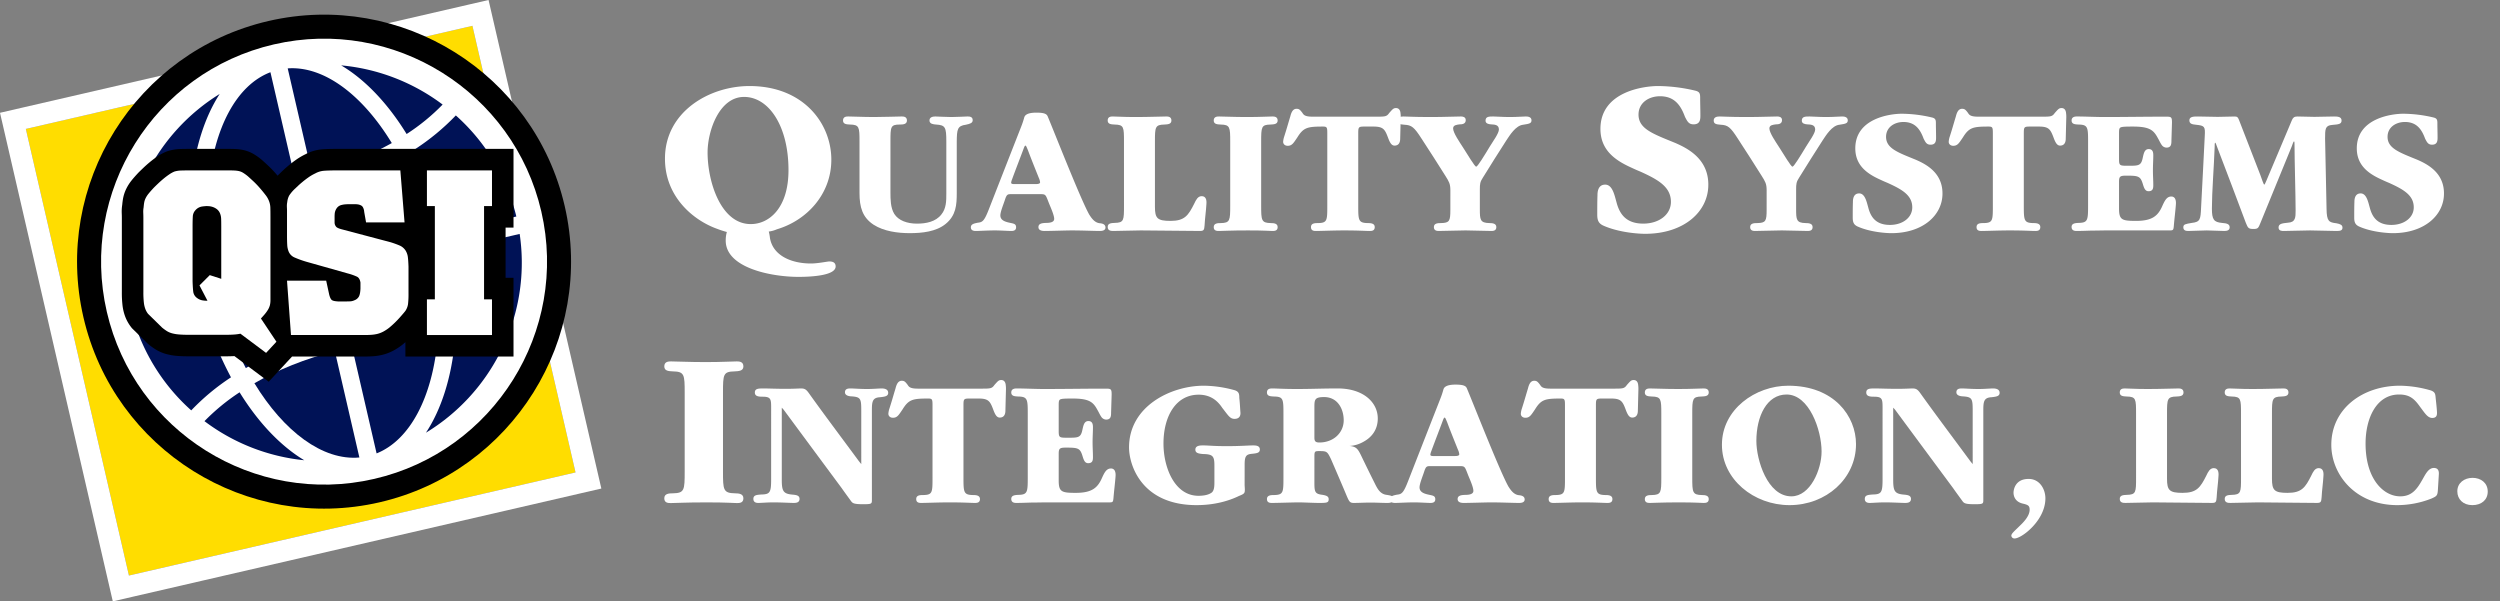 <svg id="Layer_1" data-name="Layer 1" xmlns="http://www.w3.org/2000/svg" viewBox="0 0 2323.204 558.82">
  <rect x="0" y="0" width="2323.204" height="558.82" fill="#808080" stroke="none"/>
  <defs>
    <style>
      .cls-1 {
        fill: #fd0;
      }

      .cls-2 {
        fill: #fff;
      }

      .cls-3 {
        fill: #001256;
      }
    </style>
  </defs>
  <title>QSI NEW LOGO_whiteletters</title>
  <rect class="cls-1" x="93.889" y="100.661" width="425.947" height="425.948" transform="translate(-90.139 42.842) rotate(-13)"/>
  <path class="cls-2" d="M466.469,58.211l95.817,415.031-415.03,95.816L51.438,154.028l415.03-95.817m14.988-23.986-19.487,4.5L46.939,134.541l-19.487,4.5,4.5,19.487,95.818,415.031,4.5,19.486,19.487-4.5,415.03-95.816,19.487-4.5-4.5-19.486L485.956,53.712l-4.5-19.487Z" transform="translate(-27.452 -34.225)"/>
  <g>
    <path d="M380.229,501c-123.312,28.469-246.794-48.689-275.262-172s48.691-246.792,172-275.26,246.791,48.691,275.261,172-48.693,246.791-172,275.26" transform="translate(-27.452 -34.225)"/>
    <path class="cls-2" d="M281.99,75.478c-111.325,25.7-180.983,137.18-155.283,248.5s137.179,180.981,248.5,155.282,180.982-137.178,155.28-248.5S393.312,49.777,281.99,75.478" transform="translate(-27.452 -34.225)"/>
    <path class="cls-3" d="M221.4,206.189a303.118,303.118,0,0,0,80.176-6.028l-22.814-98.817c-31.913,12.15-52.5,52.5-57.362,104.846" transform="translate(-27.452 -34.225)"/>
    <path class="cls-3" d="M361.42,459.356l-22.814-98.82c-27.783,7.15-53.162,17.432-74.735,29.8,27.319,44.906,63.551,72.135,97.55,69.024" transform="translate(-27.452 -34.225)"/>
    <path class="cls-3" d="M255.9,376.309C278.836,363,305.611,352.031,334.9,344.49l-11.477-49.71-91.286,21.075A307.967,307.967,0,0,0,255.9,376.309" transform="translate(-27.452 -34.225)"/>
    <path class="cls-3" d="M228.091,299.885l91.628-21.153-14.434-62.522a313.512,313.512,0,0,1-84.894,6.113,313.649,313.649,0,0,0,7.7,77.562" transform="translate(-27.452 -34.225)"/>
    <path class="cls-3" d="M231.618,121.526a184.6,184.6,0,0,0-67.478,73.266,190.787,190.787,0,0,0,41.139,9.822c3.268-32.789,12.389-61.6,26.339-83.088" transform="translate(-27.452 -34.225)"/>
    <path class="cls-3" d="M204.184,220.64a209.553,209.553,0,0,1-46.651-11.419,183.3,183.3,0,0,0-9.354,109.113l63.908-14.753a319.752,319.752,0,0,1-7.9-82.94" transform="translate(-27.452 -34.225)"/>
    <path class="cls-3" d="M217.463,425.6A184.653,184.653,0,0,0,310.2,461.928c-21.957-13.2-42.785-35.1-60.1-63.135A193.787,193.787,0,0,0,217.463,425.6" transform="translate(-27.452 -34.225)"/>
    <path class="cls-3" d="M442.462,250.394l64.813-14.963A183.047,183.047,0,0,0,451.048,141.5a212.773,212.773,0,0,1-37.687,31.205,318.831,318.831,0,0,1,29.1,77.685" transform="translate(-27.452 -34.225)"/>
    <path class="cls-3" d="M216.092,319.56l-63.6,14.684a183.165,183.165,0,0,0,52.68,81.34A209.568,209.568,0,0,1,242.1,384.871a316.507,316.507,0,0,1-26.009-65.311" transform="translate(-27.452 -34.225)"/>
    <path class="cls-3" d="M451.118,336.252a212.8,212.8,0,0,1,47.562,11.571,182.731,182.731,0,0,0,11.691-96.2l-64.5,14.892a318.262,318.262,0,0,1,5.25,69.739" transform="translate(-27.452 -34.225)"/>
    <path class="cls-3" d="M429.82,270.218l-90.381,20.865,11.486,49.753a315.244,315.244,0,0,1,84.018-6.18,308.164,308.164,0,0,0-5.124-64.438" transform="translate(-27.452 -34.225)"/>
    <path class="cls-3" d="M354.621,356.838l22.794,98.73c31.449-12.594,51.744-52.779,56.561-104.789a305.378,305.378,0,0,0-79.354,6.059" transform="translate(-27.452 -34.225)"/>
    <path class="cls-3" d="M423.277,436.324a184.56,184.56,0,0,0,68.751-74.109,191.254,191.254,0,0,0-41.986-9.906c-3.256,33.242-12.516,62.41-26.765,84.016" transform="translate(-27.452 -34.225)"/>
    <path class="cls-3" d="M438.772,131.389a184.9,184.9,0,0,0-94.3-36.419c22.278,13.174,43.345,35.34,60.843,63.79a191.75,191.75,0,0,0,33.461-27.371" transform="translate(-27.452 -34.225)"/>
    <path class="cls-3" d="M294.812,97.778,317.6,196.463a305.212,305.212,0,0,0,73.944-29.285c-27.116-44.593-62.942-71.868-96.728-69.4" transform="translate(-27.452 -34.225)"/>
    <path class="cls-3" d="M399.478,181.245A314.635,314.635,0,0,1,321.346,212.5l14.434,62.523L426.412,254.1a311.691,311.691,0,0,0-26.934-72.855" transform="translate(-27.452 -34.225)"/>
  </g>
  <path d="M484.646,172.573H341.627c-6.189,0-10.885.124-14.358.379a39.913,39.913,0,0,0-15.931,4.6,60.841,60.841,0,0,0-8.626,5.056c-2.4,1.692-4.632,3.39-6.653,5.06s-3.726,3.161-5.175,4.521c-1.15,1.075-2.026,1.912-2.651,2.529-1.015.971-1.937,1.894-2.8,2.789q-.809-.958-1.643-1.916a102.328,102.328,0,0,0-7.423-7.69c-2.221-2.057-3.945-3.63-5.3-4.838l-.322-.287-.334-.273a59.458,59.458,0,0,0-6.54-4.707l-.021-.013-.022-.013a32.954,32.954,0,0,0-9.925-4.058,45.8,45.8,0,0,0-7.777-1c-1.934-.087-4.057-.13-6.352-.13H205.105c-4.07,0-7.413.04-9.935.118a44.14,44.14,0,0,0-11.535,1.845l-.8.246-.776.312a45.687,45.687,0,0,0-8.669,4.728c-2.307,1.567-4.615,3.308-6.86,5.175-2.119,1.769-4.133,3.564-6.012,5.359-1.606,1.531-3.032,2.917-4.22,4.1l-.244.244-.235.252c-2.375,2.542-4.277,4.7-5.816,6.608a41.831,41.831,0,0,0-5.336,8.344,35.313,35.313,0,0,0-2.953,9.281c-.27,1.625-.5,3.41-.671,5.321a41.066,41.066,0,0,0-.446,8.219c.056,1.27.086,2.576.086,3.834v69.128a102.361,102.361,0,0,0,.573,11.893A44.255,44.255,0,0,0,143.9,328.7a37.663,37.663,0,0,0,5.332,9.431l.822,1.056.955.937,13.035,12.785.647.635.7.574a65.248,65.248,0,0,0,6.4,4.66,38.05,38.05,0,0,0,10.088,4.424,54.467,54.467,0,0,0,10.028,1.744c3.064.269,6.545.4,10.628.4h34.639c3.006,0,5.687-.072,8.121-.219l17.442,13.051,14.414,10.783,12.236-13.2,9.451-10.2H365.9c2.932,0,5.674-.09,8.15-.27a52.415,52.415,0,0,0,9.064-1.416,44.268,44.268,0,0,0,9.685-3.719,56.416,56.416,0,0,0,8.866-5.809l.223-.176.218-.182c.706-.588,1.393-1.2,2.083-1.8v13.371h100.46V292.408h-7.367v-46.68h7.367V172.573Z" transform="translate(-27.452 -34.225)"/>
  <g>
    <path class="cls-2" d="M403.387,240.9H367.631l-1.733-9.751a10.093,10.093,0,0,0-1.083-4.118,4.246,4.246,0,0,0-1.951-1.95,9.184,9.184,0,0,0-2.6-.867,14.337,14.337,0,0,0-2.276-.217h-7.26c-.291,0-1.012.037-2.166.108a19.486,19.486,0,0,0-3.468.542,7.728,7.728,0,0,0-3.9,2.059,9.9,9.9,0,0,0-1.95,3.034,10.423,10.423,0,0,0-.759,3.142c-.074,1.012-.108,1.808-.108,2.384V240.9a6.025,6.025,0,0,0,1.734,4.334q1.512,1.3,6.067,2.384l44.207,11.7a86.278,86.278,0,0,1,8.884,3.251,12.784,12.784,0,0,1,4.984,4.333,15.267,15.267,0,0,1,2.167,5.851q.432,3.038.65,9.318v24.7a83.007,83.007,0,0,1-.434,9.969,15.277,15.277,0,0,1-2.384,6.283q-1.087,1.519-5.418,6.394a88.928,88.928,0,0,1-9.534,9.209,37.138,37.138,0,0,1-5.742,3.792,24.26,24.26,0,0,1-5.31,2.059,32.707,32.707,0,0,1-5.634.867q-3.038.217-6.718.217H297.853l-3.683-50.492h36.4l2.817,13q1.081,4.121,2.6,5.094t5.634,1.191h7.8q1.948,0,3.683-.108a10.686,10.686,0,0,0,3.685-.976,7.728,7.728,0,0,0,4.117-3.358q1.3-2.276,1.517-7.477v-5.634q-.65-4.113-3.142-5.417a51,51,0,0,0-8.561-3.034L312.373,277.52a91.015,91.015,0,0,1-11.161-4.009,10.309,10.309,0,0,1-5.526-5.526,18.4,18.4,0,0,1-1.3-5.959q-.218-3.357-.216-8.993v-23.62c0-.288-.038-1.226-.109-2.817a18.569,18.569,0,0,1,.326-4.551,16.31,16.31,0,0,1,1.842-6.176,34.455,34.455,0,0,1,5.96-6.826q.65-.65,2.383-2.275t4.226-3.685q2.489-2.057,5.417-4.117a40.592,40.592,0,0,1,6.176-3.576,20.005,20.005,0,0,1,8.342-2.491q4.441-.326,12.894-.325h57.859Z" transform="translate(-27.452 -34.225)"/>
    <polygon class="cls-2" points="457.194 191.503 449.827 191.503 449.827 278.183 457.194 278.183 457.194 311.34 396.734 311.34 396.734 278.183 404.104 278.183 404.104 191.503 396.734 191.503 396.734 158.349 457.194 158.349 457.194 191.503"/>
    <path class="cls-2" d="M284.335,351.793l-14.408-21.6c1.191-1.3,2.242-2.47,3.115-3.481a33.19,33.19,0,0,0,3.358-4.551,16.258,16.258,0,0,0,1.842-4.225,19.4,19.4,0,0,0,.541-4.876V235.48q0-5.413-.107-8.451a18.074,18.074,0,0,0-1.192-5.851,20.942,20.942,0,0,0-3.359-5.851q-2.494-3.25-5.418-6.609a81.93,81.93,0,0,0-5.959-6.177q-3.037-2.812-4.984-4.55a40.2,40.2,0,0,0-4.334-3.142,12.966,12.966,0,0,0-3.9-1.625,25.617,25.617,0,0,0-4.334-.542q-2.387-.107-5.417-.108H205.105q-5.851,0-9.317.108a24.038,24.038,0,0,0-6.285.975,26.457,26.457,0,0,0-4.875,2.709q-2.713,1.843-5.309,4.008t-4.984,4.442q-2.387,2.275-3.9,3.792-3.037,3.251-4.876,5.526a21.909,21.909,0,0,0-2.817,4.334,15.265,15.265,0,0,0-1.3,4.009q-.324,1.95-.542,4.55a21,21,0,0,0-.324,4.768q.106,2.388.108,4.768v69.128a84.067,84.067,0,0,0,.434,9.534,25.092,25.092,0,0,0,1.408,6.176,17.625,17.625,0,0,0,2.493,4.443l13.035,12.785a46.281,46.281,0,0,0,4.442,3.251,17.966,17.966,0,0,0,4.767,2.057,35.047,35.047,0,0,0,6.393,1.084q3.686.325,8.885.326h34.639q5.2,0,8.884-.326a39.868,39.868,0,0,0,4.813-.7l23.847,17.842Zm-69.153-38.518a11.7,11.7,0,0,1-4.659-2.166,8.5,8.5,0,0,1-3.467-5.636q-.437-3.249-.65-9.968V244.8q0-6.064.216-9.426a9.152,9.152,0,0,1,2.383-5.743,10.16,10.16,0,0,1,6.068-3.467,41.668,41.668,0,0,1,4.335-.433q.65,0,2.274.109a14.505,14.505,0,0,1,3.576.758,13.045,13.045,0,0,1,3.792,2.059,9.556,9.556,0,0,1,2.925,4.009,14.464,14.464,0,0,1,.975,4.768q.107,2.6.109,7.151v48.746l-10.675-3.443-9.554,9.555,7.429,14.27A27.17,27.17,0,0,1,215.183,313.275Z" transform="translate(-27.452 -34.225)"/>
  </g>
  <g>
    <path class="cls-2" d="M645.4,181.58c0-43.387,41.07-67.4,78.561-67.4,50.127,0,76.032,34.752,76.032,68.451,0,32.224-22.957,56.445-50.548,64.659a27.433,27.433,0,0,1-7.582,2.106,39.2,39.2,0,0,1,1.053,5.687c2.527,16.428,19.588,24.01,38.122,24.01,6.529,0,15.164-1.9,17.06-1.9,2.317,0,5.9.421,5.9,4.634,0,8.214-21.062,9.688-34.541,9.688-25.063,0-67.608-8.214-67.608-33.7a28.359,28.359,0,0,1,1.054-8,91.435,91.435,0,0,1-9.057-2.948c-22.326-8-48.442-29.908-48.442-65.081Zm79.824,60.868c16.85,0,34.962-14.743,34.962-50.126,0-41.07-18.323-68.029-41.28-68.029-23.168,0-33.909,31.8-33.909,51.6,0,27.38,12.426,66.555,40.017,66.555Z" transform="translate(-27.452 -34.225)"/>
    <path class="cls-2" d="M854.929,213.112c0,5.958,0,14.127,3.574,19.915,3.915,6.127,11.915,9.021,21.106,9.021,8.341,0,17.362-1.7,22.639-8.511,4.6-5.617,4.6-12.766,4.6-19.234v-48.51c0-13.276-.852-15.319-9.532-15.83-2.383-.17-6.128-.511-6.128-3.745,0-3.064,2.895-3.745,5.447-3.745s8.851.511,14.979.511c5.957,0,12.255-.511,14.809-.511,1.7,0,4.937,0,4.937,3.4,0,2.723-2.384,3.4-6.3,4.255-8,1.021-8.341,4.426-8.511,15.319v48.17c0,11.063-.681,20.766-10.213,28.6-8.852,7.319-21.957,8.681-33.532,8.681-11.063,0-24-1.7-33.531-7.83-10.383-6.809-13.106-16.34-13.106-29.447v-47.83c0-13.447-.17-15.66-8.851-15.83-2.894-.17-6.469-.17-6.469-3.745s3.064-3.745,4.767-3.745c5.106,0,13.106.511,24.34.511,10.213,0,21.106-.511,25.361-.511,1.873,0,4.937.17,4.937,3.745s-3.745,3.745-6.639,3.745c-8.681,0-8.681,2.213-8.681,15.83Z" transform="translate(-27.452 -34.225)"/>
    <path class="cls-2" d="M967.437,214.644c-3.574,0-4.426,0-6.128,5.277-1.191,3.745-4.255,11.063-4.255,14.468,0,4.937,5.276,6.128,9.361,6.979,3.234.681,5.276,1.021,5.276,4.085,0,3.4-3.233,3.4-4.766,3.4-2.213,0-10.042-.511-14.809-.511-6.468,0-14.809.511-17.531.511-1.532,0-4.937,0-4.937-3.4,0-3.064,3.234-3.575,6.3-4.255,4.6-.511,6.128-1.191,11.063-14.127q14.553-37.277,29.106-74.383a80.21,80.21,0,0,0,3.063-9.021c.511-2.042,2.213-4.766,11.4-4.766,8.852,0,9.873,1.873,10.724,4.085,6.468,15.489,30.468,76.6,38.3,90.553,2.383,3.745,5.276,7.83,10.213,8.17,1.531.17,4.936.681,4.936,3.915,0,2.894-3.233,3.234-5.106,3.234-5.446,0-16.34-.511-26.383-.511-4.766,0-19.744.511-24.851.511-1.532,0-5.957,0-5.957-3.575,0-3.4,3.4-3.745,6.979-3.915,3.063,0,7.659-.341,7.659-3.745s-3.234-10.553-4.766-14.3c-3.4-8.681-2.894-8.681-8.852-8.681Zm22.468-9.361c2.724,0,4.085-.511,4.085-1.7A12.842,12.842,0,0,0,992.8,199.5c-3.4-8.511-6.809-16.851-10.042-25.532-1.021-2.383-1.7-4.426-2.383-4.426-.852,0-1.532,2.553-2.554,5.106-3.234,8.681-6.639,17.361-9.872,26.212a12.165,12.165,0,0,0-.852,3.064c0,1.021.852,1.362,2.894,1.362Z" transform="translate(-27.452 -34.225)"/>
    <path class="cls-2" d="M1071.943,166.133c0-13.787,0-16-8.681-16.17-2.894-.17-6.468-.17-6.468-3.745s2.894-3.745,4.766-3.745c4.426,0,8.681.511,21.106.511,12.6,0,24.17-.511,28.6-.511,1.7,0,4.766.17,4.766,3.745s-3.744,3.574-6.468,3.745c-8.681.17-8.851,2.383-8.851,15.83v60.6c0,10.724,2.212,13.106,14.468,13.106,13.106,0,16.511-4.936,22.127-16.17,1.532-3.234,3.234-6.809,6.809-6.809,3.915,0,4.767,3.4,4.426,7.319-.341,6.468-1.361,13.106-1.7,19.745-.341,4.085-.511,5.277-4.255,5.277-12.767,0-43.234-.511-54.979-.511-8.511,0-17.021.511-25.532.511-2.213,0-5.276-.17-5.276-3.745s3.574-3.575,6.468-3.745c8.681-.17,8.681-2.383,8.681-16.17Z" transform="translate(-27.452 -34.225)"/>
    <path class="cls-2" d="M1199.432,225.2c0,13.787.17,16.17,9.021,16.34,2.894,0,6.3.34,6.3,3.745,0,3.575-3.063,3.575-4.936,3.575-3.064,0-6.809-.511-22.639-.511-16.851,0-22.468.511-26.894.511-1.872,0-4.936,0-4.936-3.575s3.574-3.745,6.468-3.745c8.681-.17,8.852-2.383,8.852-16.34V166.133c0-13.787-.171-16-8.852-16.17-2.894-.17-6.468-.17-6.468-3.745s3.063-3.745,4.936-3.745c4.256,0,13.617.511,26.043.511,12.766,0,19.574-.511,23.489-.511,1.872,0,4.936.17,4.936,3.745s-3.744,3.574-6.638,3.745c-8.511.17-8.681,2.213-8.681,16Z" transform="translate(-27.452 -34.225)"/>
    <path class="cls-2" d="M1260.877,157.793c0-5.106-.341-5.958-3.915-5.958-14.639,0-18.213.851-24,10.213-3.574,5.276-4.937,7.66-8.851,7.66-2.724,0-4.256-1.7-4.256-3.745a19.376,19.376,0,0,1,1.021-4.937c2.043-6.3,3.745-12.425,5.617-18.553.851-3.4,2.213-7.149,5.787-7.149,2.383,0,3.234.851,5.446,3.745,1.191,1.872,2.213,3.574,9.532,3.574h59.915c7.489,0,9.021-.17,11.233-3.4,3.063-3.4,3.915-4.6,6.3-4.6,2.894,0,4.085,2.213,4.256,5.106a24.015,24.015,0,0,1,.17,3.4c-.17,6.468-.341,13.276-.511,19.915,0,3.574-1.361,6.468-5.276,6.468-2.554,0-4.085-2.383-5.617-6.3-3.234-8.681-4.426-11.4-14.128-11.4h-8.17c-5.787,0-5.787.511-5.787,7.149V225.2c0,13.958.17,16.17,9.021,16.34,2.894,0,6.3.34,6.3,3.745,0,3.575-3.064,3.575-4.767,3.575-3.915,0-9.7-.511-24-.511-9.021,0-21.787.511-25.7.511-1.7,0-4.767,0-4.767-3.575s3.4-3.745,6.469-3.745c8.681-.17,8.681-2.383,8.681-16.34Z" transform="translate(-27.452 -34.225)"/>
    <path class="cls-2" d="M1375.255,211.069c0-6.127-1.362-8.17-4.426-13.106-7.319-11.574-14.638-23.148-22.127-34.553-7.149-11.234-9.532-12.936-16.171-13.277-4.085-.34-6.468-.681-6.468-3.915s3.063-3.745,5.617-3.745c4.936,0,7.83.511,25.7.511,12.255,0,22.3-.511,27.744-.511,1.191,0,4.426.17,4.426,3.4,0,3.574-3.4,3.915-5.617,3.915-2.383.34-6.128.511-6.128,3.745,0,4.085,5.787,12.426,9.191,17.7,4.6,7.149,10.894,17.872,12.256,17.872s7.489-10.212,12.766-18.894c2.894-4.766,8.341-12.085,8.341-15.659,0-4.426-3.915-4.6-7.49-4.766-2.042-.17-4.936-.681-4.936-3.4,0-3.745,2.894-3.915,7.148-3.915,3.234,0,8.341.511,15.319.511,7.659,0,11.4-.511,14.979-.511,1.872,0,5.276.34,5.276,3.574,0,2.894-2.212,3.234-7.659,4.085-7.148.681-12.766,10.213-15.659,14.468-7.319,11.4-14.639,22.979-21.787,34.553-2.724,4.085-2.894,6.128-2.894,11.064v18.213c0,9.872.17,12.936,8.851,13.106,2.894,0,6.468.34,6.468,3.745,0,3.575-3.233,3.575-4.766,3.575-5.106,0-19.063-.511-23.83-.511-5.105,0-19.744.511-24.681.511-1.531,0-4.766,0-4.766-3.575s3.574-3.745,6.639-3.745c7.829-.17,8.681-1.872,8.681-12.255Z" transform="translate(-27.452 -34.225)"/>
    <path class="cls-2" d="M1614.956,206.012c0,24.853-22.535,45.493-58.762,45.493-6.318,0-24.853-1.264-39.175-7.793-3.791-1.9-5.266-4.423-5.266-9.9,0-5.9,0-12.426.211-18.113,0-2.527.211-9.9,7.161-9.9,6.739,0,8.635,9.688,10.53,16.428,2.949,11.374,9.268,19.8,24.854,19.8,14.743,0,25.7-8.425,25.7-20.219,0-13.9-11.795-20.641-28.645-28.223-3.159-1.264-6.318-2.738-9.478-4.212-14.111-6.529-27.38-16.007-27.38-35.384,0-34.752,40.438-39.807,53.5-39.807a153.889,153.889,0,0,1,35.173,4.423c3.581,1.053,4,2.738,4,6.529,0,5.476.211,10.952.211,16.428,0,3.581-.211,8.214-6.318,8.214-4.634,0-5.9-2.949-8-6.95-3.791-10.32-9.478-19.167-23.168-19.167-10.53,0-20.009,6.108-20.009,17.06,0,13.269,13.48,17.9,34.12,26.327,11.584,5.055,30.75,14.743,30.75,38.754Z" transform="translate(-27.452 -34.225)"/>
    <path class="cls-2" d="M1669.164,211.069c0-6.127-1.362-8.17-4.426-13.106-7.319-11.574-14.638-23.148-22.127-34.553-7.149-11.234-9.532-12.936-16.171-13.277-4.085-.34-6.468-.681-6.468-3.915s3.063-3.745,5.617-3.745c4.936,0,7.83.511,25.7.511,12.255,0,22.3-.511,27.744-.511,1.191,0,4.426.17,4.426,3.4,0,3.574-3.4,3.915-5.617,3.915-2.383.34-6.128.511-6.128,3.745,0,4.085,5.787,12.426,9.191,17.7,4.6,7.149,10.894,17.872,12.256,17.872s7.489-10.212,12.766-18.894c2.894-4.766,8.341-12.085,8.341-15.659,0-4.426-3.915-4.6-7.49-4.766-2.042-.17-4.936-.681-4.936-3.4,0-3.745,2.894-3.915,7.148-3.915,3.234,0,8.341.511,15.319.511,7.659,0,11.4-.511,14.979-.511,1.872,0,5.276.34,5.276,3.574,0,2.894-2.212,3.234-7.659,4.085-7.148.681-12.766,10.213-15.659,14.468-7.319,11.4-14.639,22.979-21.787,34.553-2.724,4.085-2.894,6.128-2.894,11.064v18.213c0,9.872.17,12.936,8.851,13.106,2.894,0,6.468.34,6.468,3.745,0,3.575-3.233,3.575-4.766,3.575-5.106,0-19.063-.511-23.83-.511-5.105,0-19.744.511-24.681.511-1.531,0-4.766,0-4.766-3.575s3.574-3.745,6.639-3.745c7.829-.17,8.681-1.872,8.681-12.255Z" transform="translate(-27.452 -34.225)"/>
    <path class="cls-2" d="M1832.564,214.133c0,20.085-18.213,36.766-47.489,36.766-5.106,0-20.085-1.021-31.659-6.3-3.063-1.532-4.256-3.575-4.256-8,0-4.766,0-10.042.171-14.638,0-2.042.17-8,5.787-8,5.446,0,6.979,7.83,8.511,13.276,2.383,9.191,7.489,16,20.085,16,11.915,0,20.766-6.809,20.766-16.34,0-11.234-9.532-16.681-23.148-22.808-2.554-1.021-5.106-2.213-7.66-3.4-11.4-5.277-22.127-12.936-22.127-28.6,0-28.085,32.681-32.17,43.233-32.17A124.369,124.369,0,0,1,1823.2,143.5c2.894.851,3.233,2.213,3.233,5.277,0,4.425.171,8.851.171,13.276,0,2.894-.171,6.638-5.106,6.638-3.745,0-4.767-2.383-6.469-5.617-3.063-8.341-7.659-15.49-18.723-15.49-8.511,0-16.171,4.937-16.171,13.788,0,10.723,10.895,14.468,27.575,21.276,9.361,4.085,24.851,11.915,24.851,31.319Z" transform="translate(-27.452 -34.225)"/>
    <path class="cls-2" d="M1879.37,157.793c0-5.106-.341-5.958-3.915-5.958-14.639,0-18.213.851-24,10.213-3.574,5.276-4.937,7.66-8.851,7.66-2.724,0-4.256-1.7-4.256-3.745a19.376,19.376,0,0,1,1.021-4.937c2.043-6.3,3.745-12.425,5.617-18.553.851-3.4,2.213-7.149,5.787-7.149,2.383,0,3.234.851,5.446,3.745,1.191,1.872,2.213,3.574,9.532,3.574h59.915c7.489,0,9.021-.17,11.233-3.4,3.063-3.4,3.915-4.6,6.3-4.6,2.894,0,4.085,2.213,4.256,5.106a24.015,24.015,0,0,1,.17,3.4c-.17,6.468-.341,13.276-.511,19.915,0,3.574-1.361,6.468-5.276,6.468-2.554,0-4.085-2.383-5.617-6.3-3.234-8.681-4.426-11.4-14.128-11.4h-8.17c-5.787,0-5.787.511-5.787,7.149V225.2c0,13.958.17,16.17,9.021,16.34,2.894,0,6.3.34,6.3,3.745,0,3.575-3.064,3.575-4.767,3.575-3.915,0-9.7-.511-24-.511-9.021,0-21.787.511-25.7.511-1.7,0-4.767,0-4.767-3.575s3.4-3.745,6.469-3.745c8.681-.17,8.681-2.383,8.681-16.34Z" transform="translate(-27.452 -34.225)"/>
    <path class="cls-2" d="M1967.877,166.133c0-13.617-.171-16-8.852-16.17-2.894-.17-6.468-.17-6.468-3.745,0-3.4,3.063-3.745,4.937-3.745,7.148,0,17.872.51,25.191.51,19.4,0,38.468-.34,57.871-.34,4.767,0,5.277.511,5.277,5.617q-.256,8.425-.511,16.851c0,3.234-.341,6.3-4.6,6.3a5.584,5.584,0,0,1-4.6-2.724c-1.191-1.7-2.043-3.745-3.234-5.787-3.915-7.319-7.148-11.064-23.148-11.064-8.17,0-10.213.17-11.745.851-1.361.851-1.361,2.553-1.361,5.958v22.979c0,6.638.511,6.638,8.511,6.638,9.872,0,12.085,0,13.616-7.83.852-3.574,1.532-7.66,5.447-7.66s4.255,3.234,4.255,5.958c0,3.745-.34,9.191-.34,13.617,0,4.766.34,9.7.34,13.957,0,2.894-.34,5.617-4.425,5.617-3.064,0-4.085-2.724-5.277-6.638-2.212-7.319-4.085-7.83-15.318-7.83-5.787,0-6.809.681-6.809,5.788V227.92c0,10.723,2.724,11.574,15.83,11.574,14.979,0,20.425-4.6,24.51-14.127,2.043-4.426,3.915-8.511,8.171-8.511a3.779,3.779,0,0,1,3.4,1.7c1.192,2.042,1.021,4.6.852,6.468-.511,6.468-1.361,12.936-1.872,19.4-.341,3.575-.682,3.915-3.745,3.915h-58.042c-4.256,0-9.7.17-14.809.17-5.106.17-10.042.34-13.617.34-1.7,0-4.766-.17-4.766-3.745,0-3.4,3.574-3.575,6.468-3.745,8.681-.17,8.852-2.383,8.852-16.681Z" transform="translate(-27.452 -34.225)"/>
    <path class="cls-2" d="M2144.893,245.452c0-3.4,3.745-3.745,8.511-4.255,7.319-.34,7.319-4.936,7.319-11.4,0-13.447-1.021-46.979-1.021-61.106,0-1.872,0-3.064-.511-3.064s-1.531,3.234-2.042,4.6c-9.7,23.66-19.4,47.319-29.106,71.149-1.872,4.6-2.213,5.617-6.3,5.617-4.766,0-5.276-.681-7.319-5.787-8.681-22.979-17.191-45.957-26.213-69.276-1.191-2.894-1.7-5.106-2.212-5.106s-.511,2.042-.511,4.085c-.682,19.063-2.554,41.7-2.554,57.191,0,10.213,1.872,12.6,9.362,13.277,4.766.34,7.148,1.191,7.148,4.085,0,2.553-2.043,3.4-4.766,3.4-3.575,0-13.106-.511-16.511-.511-3.915,0-13.957.511-17.361.511-2.384,0-4.426-.681-4.426-3.4,0-2.894,2.042-3.064,7.83-4.085,8-.851,8.17-3.4,8.681-14.3,1.021-22.127,2.723-49.361,3.4-66.383.511-8.851,0-9.7-8.171-10.553-3.233-.34-6.127-.681-6.127-4.085,0-3.574,4.085-3.574,8-3.574,5.957,0,12.6.34,18.383.34,5.276,0,11.233-.34,16-.34,2.383,0,2.894,1.191,3.744,3.234,6.639,17.021,13.276,34.042,19.745,50.894,1.361,3.574,3.063,9.191,3.744,9.191s2.724-5.788,4.426-9.532c7.319-17.021,14.127-33.7,21.106-50.042,1.021-2.553,2.213-3.745,5.105-3.745,5.277,0,10.894.34,16,.34,5.787,0,11.915-.34,18.213-.34,3.234,0,6.979.17,6.979,3.745,0,3.4-2.894,3.574-8.681,4.085-6.638.511-6.638,3.915-6.638,12.766.511,21.787.851,43.4,1.361,65.191.17,11.745,2.213,12.6,9.191,13.447,3.574.681,5.617,1.532,5.617,4.085,0,2.724-2.213,3.064-5.617,3.064-8.17,0-16.34-.511-24.511-.511s-16.17.511-24.34.511c-1.872,0-4.937,0-4.937-3.234Z" transform="translate(-27.452 -34.225)"/>
    <path class="cls-2" d="M2298.592,214.133c0,20.085-18.213,36.766-47.489,36.766-5.106,0-20.085-1.021-31.659-6.3-3.063-1.532-4.256-3.575-4.256-8,0-4.766,0-10.042.171-14.638,0-2.042.17-8,5.787-8,5.446,0,6.979,7.83,8.511,13.276,2.383,9.191,7.489,16,20.085,16,11.915,0,20.766-6.809,20.766-16.34,0-11.234-9.532-16.681-23.148-22.808-2.554-1.021-5.106-2.213-7.66-3.4-11.4-5.277-22.127-12.936-22.127-28.6,0-28.085,32.681-32.17,43.233-32.17a124.369,124.369,0,0,1,28.426,3.574c2.894.851,3.233,2.213,3.233,5.277,0,4.425.171,8.851.171,13.276,0,2.894-.171,6.638-5.106,6.638-3.745,0-4.767-2.383-6.469-5.617-3.063-8.341-7.659-15.49-18.723-15.49-8.511,0-16.171,4.937-16.171,13.788,0,10.723,10.895,14.468,27.575,21.276,9.361,4.085,24.851,11.915,24.851,31.319Z" transform="translate(-27.452 -34.225)"/>
    <path class="cls-2" d="M699.317,472.438c0,17.06.211,20.008,11.163,20.219,3.58,0,7.793.421,7.793,4.634,0,4.423-3.791,4.423-6.108,4.423-3.791,0-8.425-.632-28.012-.632-20.852,0-27.8.632-33.277.632-2.317,0-6.108,0-6.108-4.423s4.423-4.634,8-4.634c10.741-.211,10.952-2.948,10.952-20.219V399.353c0-17.06-.211-19.8-10.952-20.008-3.581-.211-8-.211-8-4.634s3.791-4.634,6.108-4.634c5.265,0,16.849.632,32.224.632,15.8,0,24.222-.632,29.065-.632,2.317,0,6.108.211,6.108,4.634s-4.634,4.423-8.215,4.634c-10.53.21-10.741,2.737-10.741,19.8Z" transform="translate(-27.452 -34.225)"/>
    <path class="cls-2" d="M744.066,413.933c0-8.681,0-11.063-8-11.063-3.745,0-7.149-.341-7.149-3.915,0-3.745,3.575-3.745,8-3.745,4.767,0,11.574.341,20.937.341,7.148,0,12.085-.341,14.127-.341,3.4,0,4.767,1.191,6.809,3.915,15.319,21.447,31.149,42.383,46.809,63.659.681.852,1.532,1.872,2.213,2.724V415.8c0-11.233-.511-12.766-9.7-13.276-2.383-.17-5.447-1.021-5.447-3.744,0-3.234,2.724-3.575,4.937-3.575,3.744,0,8.511.511,15.83.511,5.276,0,10.553-.511,13.446-.511,2.213,0,5.957.511,5.957,4.085,0,3.234-3.233,3.575-7.659,4.086-7.148.34-7.489,4.425-7.489,12.425V498.7c0,3.744-.17,4.085-8.17,4.085-9.191,0-9.872-1.021-11.574-3.4-2.724-3.745-5.617-7.659-8.341-11.574q-27.063-36.511-53.787-72.681a26.32,26.32,0,0,0-1.872-2.042V479.8c0,11.063,1.361,13.446,10.724,14.128,3.063.34,5.787.851,5.787,3.914,0,3.575-3.4,3.745-5.447,3.745-3.233,0-11.574-.511-18.894-.511-5.787,0-11.063.511-13.957.511-1.361,0-4.6-.17-4.6-3.745s3.063-3.744,7.319-4.085c8-.17,9.191-1.7,9.191-13.957Z" transform="translate(-27.452 -34.225)"/>
    <path class="cls-2" d="M894.02,410.528c0-5.106-.341-5.957-3.915-5.957-14.639,0-18.213.851-24,10.212-3.574,5.277-4.937,7.66-8.851,7.66-2.724,0-4.256-1.7-4.256-3.745a19.368,19.368,0,0,1,1.021-4.936c2.043-6.3,3.745-12.426,5.617-18.554.851-3.4,2.213-7.148,5.787-7.148,2.383,0,3.234.851,5.446,3.744,1.191,1.873,2.213,3.575,9.532,3.575h59.915c7.489,0,9.021-.171,11.233-3.4,3.063-3.4,3.915-4.6,6.3-4.6,2.894,0,4.085,2.213,4.256,5.106a24.012,24.012,0,0,1,.17,3.4c-.17,6.468-.341,13.276-.511,19.914,0,3.575-1.361,6.469-5.276,6.469-2.554,0-4.085-2.384-5.617-6.3-3.234-8.682-4.426-11.4-14.128-11.4h-8.17c-5.787,0-5.787.511-5.787,7.148v66.213c0,13.957.17,16.17,9.021,16.34,2.894,0,6.3.341,6.3,3.745,0,3.574-3.064,3.574-4.767,3.574-3.915,0-9.7-.511-24-.511-9.021,0-21.787.511-25.7.511-1.7,0-4.767,0-4.767-3.574s3.4-3.745,6.469-3.745c8.681-.17,8.681-2.383,8.681-16.34Z" transform="translate(-27.452 -34.225)"/>
    <path class="cls-2" d="M982.526,418.869c0-13.617-.171-16-8.852-16.171-2.894-.17-6.468-.17-6.468-3.744,0-3.4,3.063-3.745,4.937-3.745,7.148,0,17.872.511,25.191.511,19.4,0,38.468-.34,57.872-.34,4.766,0,5.276.511,5.276,5.616q-.256,8.426-.511,16.852c0,3.233-.341,6.3-4.6,6.3a5.584,5.584,0,0,1-4.6-2.724c-1.191-1.7-2.043-3.744-3.234-5.787-3.915-7.319-7.148-11.063-23.148-11.063-8.17,0-10.213.17-11.745.851-1.361.852-1.361,2.554-1.361,5.958v22.979c0,6.638.511,6.638,8.511,6.638,9.872,0,12.085,0,13.617-7.829.851-3.575,1.531-7.66,5.446-7.66s4.255,3.234,4.255,5.958c0,3.744-.34,9.191-.34,13.616,0,4.767.34,9.7.34,13.958,0,2.894-.34,5.616-4.425,5.616-3.064,0-4.085-2.723-5.276-6.638-2.213-7.319-4.086-7.83-15.319-7.83-5.787,0-6.809.681-6.809,5.787v24.681c0,10.724,2.724,11.575,15.83,11.575,14.979,0,20.425-4.6,24.51-14.128,2.043-4.426,3.915-8.511,8.171-8.511a3.779,3.779,0,0,1,3.4,1.7c1.192,2.043,1.021,4.6.852,6.468-.511,6.469-1.361,12.937-1.872,19.4-.341,3.574-.682,3.915-3.745,3.915H1000.4c-4.256,0-9.7.17-14.809.17-5.106.171-10.042.341-13.617.341-1.7,0-4.766-.17-4.766-3.745,0-3.4,3.574-3.574,6.468-3.744,8.681-.17,8.852-2.383,8.852-16.681Z" transform="translate(-27.452 -34.225)"/>
    <path class="cls-2" d="M1184.053,484.741c0,1.361.341,4.425.17,5.276,0,2.723-1.191,3.4-5.446,5.106-9.021,4.425-22.468,8.51-39.319,8.51-51.063,0-62.808-37.105-62.808-53.616,0-38.468,39.148-57.361,69.446-57.361a110.882,110.882,0,0,1,28.936,4.255c3.915,1.362,4.085,3.745,4.085,7.149.511,4.255.682,8.681,1.021,13.106.341,3.063-.681,6.3-5.446,6.3-4.256,0-5.787-3.064-11.4-10.213-3.4-5.106-9.532-12.256-21.957-12.256-20.937,0-32.682,19.745-32.682,45.447,0,22.3,10.384,48.51,32.511,48.51,4.937,0,9.7-.851,12.6-3.233,2.043-2.043,2.213-5.617,2.213-9.362V466.868c0-8.681-1.361-10.553-10.553-10.723-4.085-.341-7.149-.852-7.149-4.086,0-3.914,4.766-3.914,6.979-3.914,5.787,0,9.362.681,22.468.681,11.915,0,19.915-.681,24.171-.681,2.553,0,6.3.17,6.3,3.744,0,3.234-2.724,3.574-7.66,4.085-5.276.511-6.468,2.554-6.468,10.043Z" transform="translate(-27.452 -34.225)"/>
    <path class="cls-2" d="M1248.9,482.188c0,9.191.341,11.063,7.83,11.915,3.4.681,5.446,1.361,5.446,4.085,0,3.4-2.213,3.4-9.361,3.4-4.256,0-14.3-.511-18.383-.511-5.106,0-19.915.511-24.852.511-1.7,0-4.766,0-4.766-3.574s3.574-3.745,6.468-3.745c8.681-.17,8.852-2.383,8.852-16v-59.4c0-13.958-.171-16-8.852-16.171-2.894-.17-6.468-.17-6.468-3.744s3.063-3.745,4.937-3.745c4.085,0,10.212.511,22.808.511,14.128,0,23.319-.511,38.128-.511,23.489,0,37.106,12.767,37.106,27.915,0,11.063-6.3,17.872-13.277,21.617a29.676,29.676,0,0,1-12.936,3.915c6.3.51,7.83,3.063,10.553,8.51,4.085,8.511,8.341,17.191,12.6,25.7,2.383,4.767,4.937,10.554,11.4,11.234,4.085.681,6.3,1.021,6.3,3.915,0,3.574-4.255,3.574-5.787,3.574-4.766,0-10.724-.341-15.489-.341-4.937,0-11.574.341-15.659.341-3.575,0-4.256-1.191-6.469-6.3-4.766-11.4-9.7-22.809-14.638-34.213-3.574-7.489-3.915-7.659-11.4-7.659-3.915,0-4.085.511-4.085,5.617Zm0-41.361c0,3.234.851,4.6,4.6,4.6,13.276,0,22.638-9.191,22.638-20.6,0-10.553-5.616-21.617-18.212-21.617-9.021,0-9.021,2.554-9.021,10.043Z" transform="translate(-27.452 -34.225)"/>
    <path class="cls-2" d="M1356.984,467.379c-3.574,0-4.426,0-6.128,5.276-1.191,3.745-4.255,11.064-4.255,14.469,0,4.936,5.276,6.127,9.361,6.979,3.234.681,5.276,1.021,5.276,4.085,0,3.4-3.233,3.4-4.766,3.4-2.213,0-10.042-.511-14.809-.511-6.468,0-14.809.511-17.531.511-1.532,0-4.937,0-4.937-3.4,0-3.063,3.234-3.574,6.3-4.255,4.6-.511,6.128-1.192,11.063-14.128q14.553-37.276,29.106-74.383a80.185,80.185,0,0,0,3.063-9.021c.511-2.042,2.213-4.766,11.4-4.766,8.852,0,9.873,1.872,10.724,4.085,6.468,15.489,30.468,76.6,38.3,90.553,2.383,3.745,5.276,7.83,10.213,8.17,1.531.171,4.936.682,4.936,3.915,0,2.894-3.233,3.234-5.106,3.234-5.446,0-16.34-.511-26.383-.511-4.766,0-19.744.511-24.851.511-1.532,0-5.957,0-5.957-3.574,0-3.4,3.4-3.745,6.979-3.915,3.063,0,7.659-.341,7.659-3.745s-3.234-10.553-4.766-14.3c-3.4-8.681-2.894-8.681-8.852-8.681Zm22.468-9.361c2.724,0,4.085-.511,4.085-1.7a12.835,12.835,0,0,0-1.191-4.085c-3.4-8.511-6.809-16.852-10.042-25.532-1.021-2.383-1.7-4.425-2.384-4.425-.851,0-1.531,2.553-2.553,5.105-3.234,8.682-6.639,17.362-9.872,26.213a12.172,12.172,0,0,0-.852,3.064c0,1.021.852,1.361,2.894,1.361Z" transform="translate(-27.452 -34.225)"/>
    <path class="cls-2" d="M1481.746,410.528c0-5.106-.341-5.957-3.915-5.957-14.639,0-18.213.851-24,10.212-3.574,5.277-4.937,7.66-8.851,7.66-2.724,0-4.256-1.7-4.256-3.745a19.368,19.368,0,0,1,1.021-4.936c2.043-6.3,3.745-12.426,5.617-18.554.851-3.4,2.213-7.148,5.787-7.148,2.383,0,3.234.851,5.446,3.744,1.191,1.873,2.213,3.575,9.532,3.575h59.915c7.489,0,9.021-.171,11.233-3.4,3.063-3.4,3.915-4.6,6.3-4.6,2.894,0,4.085,2.213,4.256,5.106a24.012,24.012,0,0,1,.17,3.4c-.17,6.468-.341,13.276-.511,19.914,0,3.575-1.361,6.469-5.276,6.469-2.554,0-4.085-2.384-5.617-6.3-3.234-8.682-4.426-11.4-14.128-11.4h-8.17c-5.787,0-5.787.511-5.787,7.148v66.213c0,13.957.17,16.17,9.021,16.34,2.894,0,6.3.341,6.3,3.745,0,3.574-3.064,3.574-4.767,3.574-3.915,0-9.7-.511-24-.511-9.021,0-21.787.511-25.7.511-1.7,0-4.767,0-4.767-3.574s3.4-3.745,6.469-3.745c8.681-.17,8.681-2.383,8.681-16.34Z" transform="translate(-27.452 -34.225)"/>
    <path class="cls-2" d="M1600.04,477.933c0,13.787.17,16.17,9.021,16.34,2.894,0,6.3.341,6.3,3.745,0,3.574-3.063,3.574-4.936,3.574-3.064,0-6.809-.511-22.639-.511-16.851,0-22.468.511-26.894.511-1.872,0-4.936,0-4.936-3.574s3.574-3.745,6.468-3.745c8.681-.17,8.852-2.383,8.852-16.34V418.869c0-13.787-.171-16-8.852-16.171-2.894-.17-6.468-.17-6.468-3.744s3.063-3.745,4.936-3.745c4.256,0,13.617.511,26.043.511,12.766,0,19.574-.511,23.489-.511,1.872,0,4.936.171,4.936,3.745s-3.744,3.574-6.638,3.744c-8.511.171-8.681,2.213-8.681,16Z" transform="translate(-27.452 -34.225)"/>
    <path class="cls-2" d="M1627.613,447.464c0-32.851,31.148-54.808,61.616-54.808,42.724,0,62.979,28.425,62.979,54.3,0,32-27.744,56.68-61.787,56.68-33.191,0-62.808-24-62.808-56Zm92.595,6.3c0-20.085-11.574-52.936-32.511-52.936-18.212,0-28.084,19.915-28.084,43.234,0,17.361,10.212,51.4,32.51,51.4,17.7,0,28.085-25.021,28.085-41.531Z" transform="translate(-27.452 -34.225)"/>
    <path class="cls-2" d="M1776.888,413.933c0-8.681,0-11.063-8-11.063-3.745,0-7.149-.341-7.149-3.915,0-3.745,3.575-3.745,8-3.745,4.767,0,11.574.341,20.937.341,7.148,0,12.085-.341,14.127-.341,3.4,0,4.767,1.191,6.809,3.915,15.319,21.447,31.149,42.383,46.809,63.659.681.852,1.532,1.872,2.213,2.724V415.8c0-11.233-.511-12.766-9.7-13.276-2.383-.17-5.447-1.021-5.447-3.744,0-3.234,2.724-3.575,4.937-3.575,3.745,0,8.511.511,15.83.511,5.276,0,10.553-.511,13.446-.511,2.213,0,5.957.511,5.957,4.085,0,3.234-3.233,3.575-7.659,4.086-7.148.34-7.489,4.425-7.489,12.425V498.7c0,3.744-.17,4.085-8.17,4.085-9.191,0-9.872-1.021-11.574-3.4-2.724-3.745-5.617-7.659-8.341-11.574q-27.063-36.511-53.787-72.681a26.32,26.32,0,0,0-1.872-2.042V479.8c0,11.063,1.361,13.446,10.724,14.128,3.063.34,5.787.851,5.787,3.914,0,3.575-3.4,3.745-5.447,3.745-3.233,0-11.574-.511-18.894-.511-5.787,0-11.063.511-13.957.511-1.361,0-4.6-.17-4.6-3.745s3.063-3.744,7.319-4.085c8-.17,9.191-1.7,9.191-13.957Z" transform="translate(-27.452 -34.225)"/>
    <path class="cls-2" d="M1912.713,479.294c10.213,0,15.489,9.532,15.489,18.042,0,11.745-7.148,22.128-14.468,28.937-5.617,5.276-11.4,8.34-14.128,8.34a2.875,2.875,0,0,1-3.063-2.553c0-2.043,2.894-4.255,7.659-9.021,3.064-2.894,9.362-9.021,9.362-15.148,0-3.915-1.7-4.6-6.809-5.787-7.149-1.872-8.171-7.489-8.171-10.043,0-2.723,1.532-12.766,13.958-12.766Z" transform="translate(-27.452 -34.225)"/>
    <path class="cls-2" d="M2012.452,418.869c0-13.787,0-16-8.681-16.171-2.894-.17-6.468-.17-6.468-3.744s2.894-3.745,4.766-3.745c4.426,0,8.681.511,21.106.511,12.6,0,24.17-.511,28.6-.511,1.7,0,4.766.171,4.766,3.745s-3.744,3.574-6.468,3.744c-8.681.171-8.851,2.384-8.851,15.83v60.6c0,10.723,2.212,13.106,14.468,13.106,13.106,0,16.511-4.937,22.127-16.171,1.532-3.233,3.234-6.809,6.809-6.809,3.915,0,4.767,3.4,4.426,7.319-.341,6.469-1.361,13.106-1.7,19.745-.341,4.085-.511,5.276-4.255,5.276-12.767,0-43.234-.511-54.979-.511-8.511,0-17.021.511-25.532.511-2.213,0-5.276-.17-5.276-3.745s3.574-3.574,6.468-3.744c8.681-.17,8.681-2.383,8.681-16.17Z" transform="translate(-27.452 -34.225)"/>
    <path class="cls-2" d="M2109.981,418.869c0-13.787,0-16-8.681-16.171-2.894-.17-6.468-.17-6.468-3.744s2.894-3.745,4.766-3.745c4.426,0,8.681.511,21.106.511,12.6,0,24.17-.511,28.6-.511,1.7,0,4.766.171,4.766,3.745s-3.744,3.574-6.468,3.744c-8.681.171-8.851,2.384-8.851,15.83v60.6c0,10.723,2.212,13.106,14.468,13.106,13.106,0,16.511-4.937,22.127-16.171,1.532-3.233,3.234-6.809,6.809-6.809,3.915,0,4.767,3.4,4.426,7.319-.341,6.469-1.361,13.106-1.7,19.745-.341,4.085-.511,5.276-4.255,5.276-12.767,0-43.234-.511-54.979-.511-8.511,0-17.021.511-25.532.511-2.213,0-5.276-.17-5.276-3.745s3.574-3.574,6.468-3.744c8.681-.17,8.681-2.383,8.681-16.17Z" transform="translate(-27.452 -34.225)"/>
    <path class="cls-2" d="M2292.958,489.166c-.34,5.617-1.021,6.128-5.957,8.341a87.211,87.211,0,0,1-31.659,6.127c-39.83,0-61.446-29.105-61.446-56,0-33.361,28.766-54.979,63.829-54.979a107.5,107.5,0,0,1,28.766,4.426c3.915,1.531,4.085,3.233,4.426,7.489.34,3.063,1.191,10.894,1.191,13.276,0,1.872-.17,4.766-4.426,4.766-4.425,0-7.148-4.936-11.233-10.213-5.277-7.489-9.7-11.574-19.574-11.574-21.106,0-31.149,22.128-31.149,45.617,0,33.191,16.852,49.021,32.17,49.021,10.724,0,15.489-6.468,20.426-15.148,2.894-4.937,5.617-11.234,10.894-11.234,4.426,0,4.766,3.574,4.6,5.958Z" transform="translate(-27.452 -34.225)"/>
    <path class="cls-2" d="M2311,490.7c0-7.659,6.468-12.426,14.128-12.426s14.127,4.6,14.127,12.766c0,7.66-5.787,12.6-14.3,12.6-8.681,0-13.957-5.616-13.957-12.766Z" transform="translate(-27.452 -34.225)"/>
  </g>
</svg>
